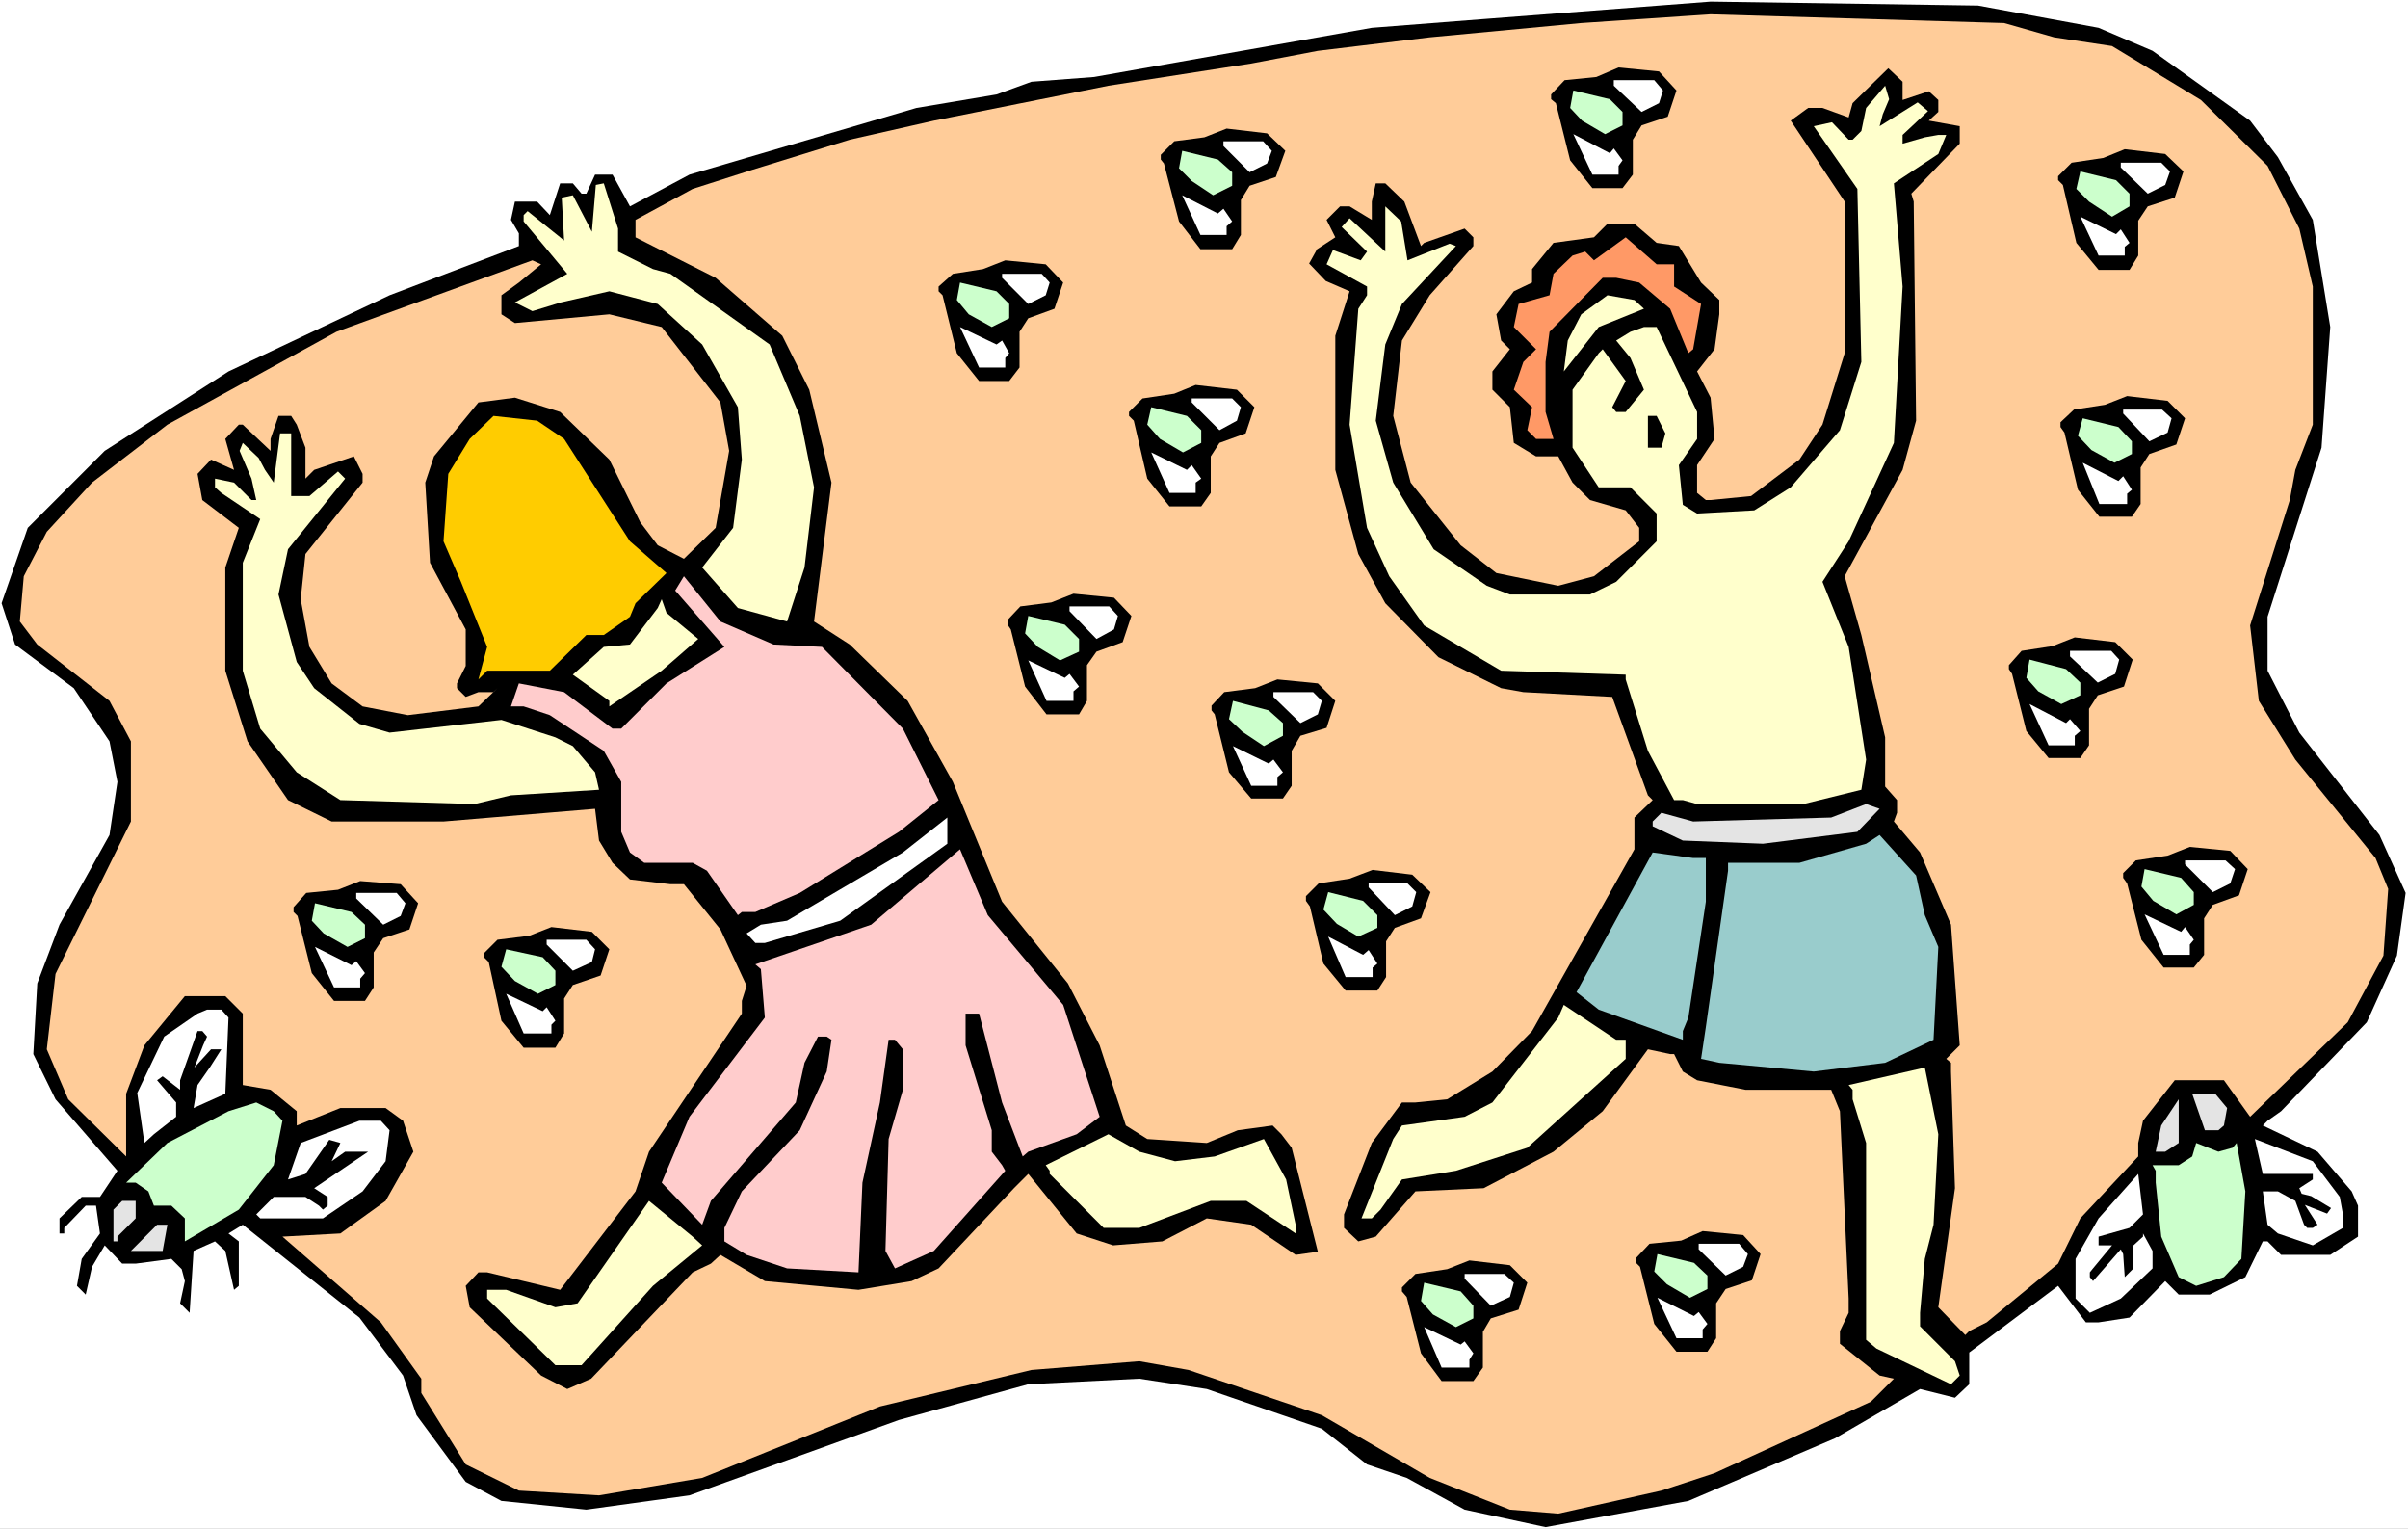 <?xml version="1.0" encoding="UTF-8" standalone="no"?>
<svg
   version="1.0"
   width="129.766mm"
   height="82.361mm"
   id="svg91"
   sodipodi:docname="Plague 04.wmf"
   xmlns:inkscape="http://www.inkscape.org/namespaces/inkscape"
   xmlns:sodipodi="http://sodipodi.sourceforge.net/DTD/sodipodi-0.dtd"
   xmlns="http://www.w3.org/2000/svg"
   xmlns:svg="http://www.w3.org/2000/svg">
  <rect width="100%" height="100%" fill="#808080" stroke="none"/>
  <sodipodi:namedview
     id="namedview91"
     pagecolor="#ffffff"
     bordercolor="#000000"
     borderopacity="0.25"
     inkscape:showpageshadow="2"
     inkscape:pageopacity="0.0"
     inkscape:pagecheckerboard="0"
     inkscape:deskcolor="#d1d1d1"
     inkscape:document-units="mm" />
  <defs
     id="defs1">
    <pattern
       id="WMFhbasepattern"
       patternUnits="userSpaceOnUse"
       width="6"
       height="6"
       x="0"
       y="0" />
  </defs>
  <path
     style="fill:#ffffff;fill-opacity:1;fill-rule:evenodd;stroke:none"
     d="M 0,311.284 H 490.455 V 0 H 0 Z"
     id="path1" />
  <path
     style="fill:#000000;fill-opacity:1;fill-rule:evenodd;stroke:none"
     d="m 427.432,5.657 10.989,4.687 19.877,14.223 5.656,7.435 7.11,12.768 3.555,21.819 -1.778,24.567 -10.989,34.425 v 10.99 l 6.464,12.607 16.322,20.849 5.333,11.798 -1.778,12.768 -6.141,13.576 -17.453,18.102 -2.747,1.939 -0.97,0.97 11.15,5.334 6.949,8.081 1.293,2.909 v 6.303 l -5.656,3.717 h -10.019 l -2.747,-2.748 h -0.97 l -3.555,7.273 -7.272,3.556 h -6.302 l -2.747,-2.748 -7.272,7.435 -6.302,0.97 h -2.586 l -5.656,-7.435 -18.099,13.576 v 6.465 l -2.909,2.748 -7.11,-1.778 -17.291,10.021 -29.896,12.768 -29.088,5.334 -16.483,-3.556 -11.797,-6.465 -8.08,-2.748 -9.211,-7.273 -23.432,-8.081 -13.736,-2.101 -22.624,1.131 -26.341,7.273 -42.662,15.354 -21.008,2.909 -17.291,-1.778 -7.272,-3.879 -10.019,-13.576 -2.747,-8.081 -8.888,-11.798 -23.755,-18.91 -2.909,1.778 2.101,1.616 v 9.051 l -0.97,0.808 -1.778,-7.919 -2.101,-1.939 -4.363,1.939 -0.808,12.607 -1.939,-1.939 0.97,-4.525 -0.646,-2.424 -2.101,-2.101 -7.272,0.97 h -2.747 l -3.555,-3.717 -2.586,4.364 -1.293,5.657 -1.778,-1.778 0.97,-5.495 3.717,-5.172 -0.808,-5.657 H 17.453 l -4.363,4.525 v 1.131 h -0.97 v -3.071 l 4.525,-4.364 h 3.717 L 23.917,238.392 11.312,223.846 6.787,214.634 7.595,200.25 12.12,188.29 22.301,170.026 23.917,159.198 22.301,150.955 15.029,140.126 3.07,131.237 0.323,122.833 5.656,107.479 21.331,91.801 46.541,75.639 79.346,60.123 105.686,50.103 V 47.517 l -1.616,-2.748 0.808,-3.717 h 4.525 l 2.586,2.748 2.101,-6.465 h 2.586 l 1.778,2.101 h 0.97 l 1.778,-3.879 h 3.555 l 3.555,6.465 12.12,-6.465 46.218,-13.576 16.322,-2.748 7.11,-2.586 12.766,-0.97 56.56,-10.021 22.786,-1.778 46.218,-3.556 54.459,0.808 z"
     id="path2" />
  <path
     style="fill:#ffcc99;fill-opacity:1;fill-rule:evenodd;stroke:none"
     d="m 418.382,7.596 11.797,1.778 18.099,10.99 13.574,13.415 6.464,12.768 2.747,11.798 v 28.122 l -3.555,9.212 -1.131,6.142 -8.08,25.536 1.778,15.354 7.434,11.96 16.322,20.041 2.586,6.303 -0.97,13.576 -7.272,13.576 -19.877,19.233 -5.333,-7.435 H 442.945 l -6.464,8.243 -0.97,4.525 v 2.748 l -11.797,12.607 -4.525,9.212 -14.544,11.96 -3.555,1.778 -0.808,0.808 -5.494,-5.657 3.394,-24.243 -0.808,-23.758 v -1.778 l -0.97,-0.808 2.747,-2.748 -1.778,-24.567 -6.302,-14.708 -5.333,-6.303 0.646,-1.778 v -2.586 l -2.424,-2.748 v -10.021 l -4.848,-20.849 -3.394,-11.96 11.797,-21.657 2.747,-10.021 -0.485,-44.608 -0.485,-1.616 9.858,-10.182 v -3.556 l -6.302,-1.131 1.939,-1.778 v -2.424 l -1.939,-1.778 -5.333,1.778 v -3.717 l -2.909,-2.748 -7.272,7.111 -0.808,2.909 -5.333,-1.939 h -2.909 l -3.555,2.586 10.989,16.485 v 30.87 l -4.525,14.546 -4.686,7.111 -9.858,7.435 -8.242,0.808 h -0.97 l -1.778,-1.455 v -5.657 l 3.555,-5.334 -0.808,-8.404 -2.747,-5.334 3.555,-4.525 0.97,-7.111 v -2.909 l -3.717,-3.556 -4.525,-7.435 -4.525,-0.646 -4.525,-3.879 h -5.494 l -2.747,2.748 -8.242,1.131 -4.363,5.334 v 2.748 l -3.717,1.778 -3.555,4.687 0.97,5.334 1.778,1.778 -3.555,4.525 v 3.717 l 3.555,3.556 0.808,7.273 4.525,2.748 h 4.525 l 2.909,5.334 3.555,3.556 7.272,2.101 2.747,3.556 v 2.748 l -9.211,7.111 -7.272,1.939 -12.605,-2.586 -7.272,-5.657 -10.181,-12.768 -3.555,-13.576 1.778,-15.354 5.656,-9.212 8.888,-10.021 V 48.325 l -1.778,-1.778 -8.242,2.909 -0.646,0.646 -3.394,-9.051 -3.878,-3.717 h -1.939 l -0.808,3.717 v 3.717 l -4.525,-2.748 h -1.939 l -2.747,2.748 1.778,3.556 -3.717,2.424 -1.616,2.909 3.394,3.556 4.848,2.101 -2.909,9.051 v 27.314 l 4.686,17.132 5.494,10.021 10.827,10.99 12.766,6.303 4.525,0.808 18.099,0.97 7.272,20.041 0.97,0.97 -3.717,3.556 v 6.465 l -20.846,37.011 -8.08,8.243 -9.211,5.657 -6.464,0.646 h -2.747 l -6.141,8.243 -5.656,14.546 v 2.748 l 2.909,2.748 3.555,-0.97 8.08,-9.212 13.898,-0.646 14.221,-7.435 10.019,-8.243 9.211,-12.607 4.525,0.97 h 0.808 l 1.778,3.556 2.909,1.778 9.858,1.939 h 17.453 l 1.778,4.364 1.778,38.143 v 2.909 l -1.778,3.717 v 2.586 l 8.08,6.465 2.909,0.646 -4.686,4.687 -31.835,14.546 -10.827,3.556 -21.008,4.687 -9.858,-0.808 -16.322,-6.465 -21.978,-12.768 -27.149,-9.212 -10.019,-1.778 -21.978,1.778 -30.866,7.435 -36.198,14.546 -21.008,3.556 -16.322,-0.97 -10.827,-5.334 -9.05,-14.546 v -2.909 l -8.242,-11.475 -20.038,-17.455 11.797,-0.646 9.211,-6.627 5.656,-10.021 -2.101,-6.303 -3.555,-2.586 h -9.211 l -8.888,3.556 v -2.909 l -5.333,-4.364 -5.656,-0.97 v -14.546 l -3.555,-3.556 h -8.242 l -8.242,10.021 -3.717,9.859 v 12.768 L 13.898,223.846 9.534,213.664 11.312,198.31 26.664,167.279 V 150.955 L 22.301,142.712 7.595,131.237 4.04,126.55 4.848,117.338 9.534,108.287 18.746,98.266 34.098,86.468 68.518,67.558 108.433,53.012 l 1.778,0.808 -4.525,3.717 -3.555,2.586 v 3.879 l 2.747,1.778 19.23,-1.778 10.666,2.586 11.958,15.354 1.778,9.859 -2.747,15.677 -6.464,6.303 -5.333,-2.748 -3.555,-4.687 -6.302,-12.768 -10.019,-9.697 -9.211,-2.909 -7.434,0.97 -9.05,10.99 -1.778,5.334 0.97,16.324 7.272,13.576 v 7.435 l -1.778,3.556 v 0.97 l 1.778,1.778 2.586,-0.97 h 3.07 l 0.808,-0.808 -3.878,3.717 -14.382,1.778 -9.211,-1.778 -6.302,-4.687 -4.525,-7.435 -1.778,-9.697 0.97,-9.212 11.635,-14.546 v -1.778 l -1.778,-3.556 -8.08,2.748 -1.778,1.778 v -6.303 l -1.778,-4.687 -1.131,-1.778 h -2.586 l -1.616,4.687 v 2.424 l -5.656,-5.334 h -0.808 l -2.747,2.909 1.778,6.303 -4.686,-2.101 -2.747,2.909 0.97,5.334 7.434,5.657 -2.747,8.081 v 21.011 l 4.525,14.384 8.242,11.96 8.888,4.364 h 22.786 l 30.866,-2.586 0.808,6.465 2.747,4.525 3.555,3.394 8.242,0.97 h 2.747 l 7.434,9.212 5.333,11.475 -0.97,3.071 v 2.586 l -18.907,28.122 -2.747,8.081 -15.352,20.041 -14.867,-3.556 H 97.445 l -2.586,2.748 0.808,4.364 14.544,13.899 5.333,2.748 4.848,-2.101 20.685,-21.657 3.717,-1.778 1.939,-1.778 9.05,5.334 19.069,1.778 10.827,-1.778 5.494,-2.586 15.352,-16.324 2.909,-2.909 9.858,12.122 7.434,2.424 10.019,-0.808 9.05,-4.687 9.05,1.293 9.05,6.142 4.525,-0.646 -5.333,-21.172 -2.101,-2.748 -1.778,-1.778 -7.11,0.97 -6.302,2.586 -12.12,-0.808 -4.363,-2.748 -5.333,-16.324 -6.464,-12.607 -13.413,-16.647 -10.019,-24.405 -9.211,-16.485 -11.797,-11.475 -7.272,-4.687 3.555,-28.284 -4.525,-18.91 -5.494,-10.99 -13.574,-11.798 -16.322,-8.243 v -3.556 l 11.635,-6.303 12.12,-3.879 19.877,-6.142 17.13,-3.879 35.552,-7.111 29.088,-4.525 13.574,-2.586 22.786,-2.748 30.866,-2.909 26.341,-1.778 59.792,1.778 z"
     id="path3" />
  <path
     style="fill:#ffffcc;fill-opacity:1;fill-rule:evenodd;stroke:none"
     d="m 383.476,23.274 -0.646,2.424 7.757,-4.849 2.101,1.778 -5.171,4.849 v 1.778 l 4.525,-1.293 2.747,-0.485 h 1.616 l -1.616,3.879 -9.05,5.98 1.778,21.011 -1.778,31.84 -9.211,20.041 -5.333,8.243 5.333,13.253 3.555,22.95 -0.97,6.142 -11.797,2.909 h -21.654 l -2.909,-0.808 h -1.778 l -5.333,-10.021 -4.525,-14.546 v -0.97 l -25.371,-0.808 -15.675,-9.212 -7.11,-10.021 -4.525,-9.859 -3.555,-21.011 1.778,-23.597 1.778,-2.748 v -1.778 l -8.242,-4.525 1.293,-2.909 5.656,2.101 1.293,-1.778 -5.171,-5.01 1.616,-1.778 7.272,6.788 v -9.212 l 3.232,3.071 1.293,7.919 8.565,-3.394 1.293,0.485 -10.989,11.798 -3.394,8.243 -1.939,15.516 3.555,12.607 8.242,13.576 10.827,7.435 4.686,1.778 h 16.322 l 5.333,-2.586 8.242,-8.243 v -5.657 l -5.333,-5.334 h -6.464 l -5.333,-8.081 V 79.356 l 5.333,-7.435 0.808,-0.808 4.686,6.465 -2.747,5.334 0.808,0.97 h 1.939 l 3.717,-4.525 -2.747,-6.465 -2.909,-3.556 2.909,-1.778 2.747,-0.97 h 2.586 l 8.242,17.294 v 5.495 l -3.717,5.334 0.808,8.081 2.909,1.778 11.635,-0.646 7.434,-4.687 10.019,-11.637 4.363,-13.899 -0.808,-35.234 -8.888,-12.768 3.717,-0.808 3.394,3.556 h 0.808 l 1.778,-1.778 0.97,-4.687 3.878,-4.525 0.808,2.748 z"
     id="path4" />
  <path
     style="fill:#ffffcc;fill-opacity:1;fill-rule:evenodd;stroke:none"
     d="m 125.886,51.234 7.11,3.556 3.555,0.97 20.2,14.384 6.141,14.546 2.909,14.546 -1.939,16.324 -3.555,10.99 -10.019,-2.748 -7.272,-8.243 6.302,-8.081 1.778,-13.899 -0.808,-10.667 -7.272,-12.768 -9.05,-8.243 -9.858,-2.586 -9.858,2.263 -5.818,1.778 -3.555,-1.778 10.666,-5.818 -8.888,-10.667 v -1.293 l 0.808,-0.808 7.434,5.98 -0.485,-8.728 2.262,-0.485 3.878,7.435 0.808,-9.536 1.616,-0.323 2.909,9.212 z"
     id="path5" />
  <path
     style="fill:#ff9966;fill-opacity:1;fill-rule:evenodd;stroke:none"
     d="m 340.976,53.82 v 4.525 l 5.494,3.556 -1.616,9.212 -0.97,0.808 -3.717,-9.051 -6.302,-5.334 -4.686,-0.97 h -2.747 l -10.827,10.99 -0.808,6.142 v 10.182 l 1.616,5.495 h -3.555 l -1.778,-1.778 0.97,-4.687 -3.717,-3.556 1.939,-5.657 2.586,-2.586 -4.525,-4.525 0.97,-4.687 6.302,-1.778 0.808,-4.364 3.878,-3.717 2.586,-0.808 1.778,1.778 6.464,-4.687 6.302,5.495 z"
     id="path6" />
  <path
     style="fill:#ffffcc;fill-opacity:1;fill-rule:evenodd;stroke:none"
     d="m 334.835,62.871 -9.211,3.717 -7.11,9.051 0.808,-6.303 2.747,-5.334 5.333,-3.879 5.494,0.97 z"
     id="path7" />
  <path
     style="fill:#000000;fill-opacity:1;fill-rule:evenodd;stroke:none"
     d="m 216.544,57.537 -1.778,5.334 -5.333,1.939 -1.778,2.748 v 7.273 l -2.101,2.748 h -6.141 l -4.525,-5.657 -2.909,-11.798 -0.808,-0.808 v -0.97 l 2.909,-2.586 6.141,-0.97 4.525,-1.778 8.242,0.808 z"
     id="path8" />
  <path
     style="fill:#ffffff;fill-opacity:1;fill-rule:evenodd;stroke:none"
     d="m 213.797,57.537 -0.808,2.586 -3.555,1.778 -5.333,-5.334 v -0.808 h 8.08 z"
     id="path9" />
  <path
     style="fill:#ccffcc;fill-opacity:1;fill-rule:evenodd;stroke:none"
     d="m 205.555,61.901 v 2.909 l -3.555,1.778 -4.686,-2.586 -2.424,-2.909 0.646,-3.556 7.434,1.778 z"
     id="path10" />
  <path
     style="fill:#ffffff;fill-opacity:1;fill-rule:evenodd;stroke:none"
     d="m 204.101,69.336 1.454,2.586 -0.808,0.97 v 1.939 h -5.333 l -3.878,-8.243 7.434,3.556 z"
     id="path11" />
  <path
     style="fill:#000000;fill-opacity:1;fill-rule:evenodd;stroke:none"
     d="m 230.441,125.419 -1.778,5.334 -5.333,1.939 -1.939,2.748 v 7.273 l -1.616,2.748 h -6.626 l -4.363,-5.657 -2.909,-11.637 -0.646,-0.97 v -0.97 l 2.586,-2.748 6.302,-0.808 4.525,-1.778 8.242,0.808 z"
     id="path12" />
  <path
     style="fill:#ffffff;fill-opacity:1;fill-rule:evenodd;stroke:none"
     d="m 227.694,125.419 -0.808,2.748 -3.555,1.939 -5.494,-5.657 v -0.97 h 8.08 z"
     id="path13" />
  <path
     style="fill:#ccffcc;fill-opacity:1;fill-rule:evenodd;stroke:none"
     d="m 219.776,130.106 v 2.586 l -3.878,1.778 -4.525,-2.748 -2.586,-2.748 0.646,-3.556 7.434,1.778 z"
     id="path14" />
  <path
     style="fill:#ffffff;fill-opacity:1;fill-rule:evenodd;stroke:none"
     d="m 217.837,137.217 1.939,2.586 -1.131,0.97 v 1.939 h -5.494 l -3.717,-8.243 7.434,3.556 z"
     id="path15" />
  <path
     style="fill:#000000;fill-opacity:1;fill-rule:evenodd;stroke:none"
     d="m 255.489,82.912 -1.778,5.334 -5.333,1.939 -1.778,2.748 v 7.435 l -1.939,2.748 h -6.464 l -4.525,-5.657 -2.747,-11.798 -0.97,-0.97 v -0.808 l 2.747,-2.748 6.464,-0.97 4.363,-1.778 8.403,0.97 z"
     id="path16" />
  <path
     style="fill:#ffffff;fill-opacity:1;fill-rule:evenodd;stroke:none"
     d="m 252.742,82.912 -0.808,2.748 -3.555,1.939 -5.656,-5.657 v -0.808 h 8.242 z"
     id="path17" />
  <path
     style="fill:#ccffcc;fill-opacity:1;fill-rule:evenodd;stroke:none"
     d="m 244.662,87.599 v 2.586 l -3.717,1.939 -4.686,-2.748 -2.586,-2.909 0.808,-3.556 7.272,1.778 z"
     id="path18" />
  <path
     style="fill:#ffffff;fill-opacity:1;fill-rule:evenodd;stroke:none"
     d="m 242.723,94.71 1.939,2.748 -1.131,0.808 v 2.101 h -5.333 l -3.717,-8.243 7.272,3.556 z"
     id="path19" />
  <path
     style="fill:#000000;fill-opacity:1;fill-rule:evenodd;stroke:none"
     d="m 261.792,30.708 -1.939,5.334 -5.333,1.778 -1.778,2.909 v 7.111 l -1.778,2.909 h -6.464 l -4.363,-5.657 -3.07,-11.798 -0.646,-0.808 v -0.97 l 2.747,-2.748 6.141,-0.808 4.525,-1.778 8.242,0.97 z"
     id="path20" />
  <path
     style="fill:#ffffff;fill-opacity:1;fill-rule:evenodd;stroke:none"
     d="m 259.045,30.708 -0.97,2.586 -3.555,1.778 -5.333,-5.334 v -0.97 h 8.08 z"
     id="path21" />
  <path
     style="fill:#ccffcc;fill-opacity:1;fill-rule:evenodd;stroke:none"
     d="m 250.965,35.072 v 2.748 l -3.878,1.939 -4.363,-2.909 -2.586,-2.586 0.646,-3.556 7.272,1.778 z"
     id="path22" />
  <path
     style="fill:#ffffff;fill-opacity:1;fill-rule:evenodd;stroke:none"
     d="m 249.187,42.507 1.778,2.586 -1.131,0.97 v 1.778 h -5.333 l -3.717,-8.081 7.272,3.717 z"
     id="path23" />
  <path
     style="fill:#000000;fill-opacity:1;fill-rule:evenodd;stroke:none"
     d="m 457.812,176.976 -1.778,5.334 -5.333,1.939 -1.778,2.748 v 7.435 l -2.101,2.586 h -6.141 l -4.525,-5.657 -2.909,-11.475 -0.808,-1.131 v -0.97 l 2.586,-2.586 6.464,-0.97 4.525,-1.778 8.242,0.808 z"
     id="path24" />
  <path
     style="fill:#ffffff;fill-opacity:1;fill-rule:evenodd;stroke:none"
     d="m 455.227,176.976 -0.97,2.909 -3.555,1.778 -5.656,-5.657 v -0.808 h 8.242 z"
     id="path25" />
  <path
     style="fill:#ccffcc;fill-opacity:1;fill-rule:evenodd;stroke:none"
     d="m 446.823,181.663 v 2.586 l -3.555,1.939 -4.686,-2.748 -2.424,-2.909 0.646,-3.556 7.434,1.778 z"
     id="path26" />
  <path
     style="fill:#ffffff;fill-opacity:1;fill-rule:evenodd;stroke:none"
     d="m 445.046,188.774 1.778,2.586 -0.808,0.97 v 2.101 h -5.333 l -3.878,-8.243 7.434,3.556 z"
     id="path27" />
  <path
     style="fill:#000000;fill-opacity:1;fill-rule:evenodd;stroke:none"
     d="m 434.38,134.308 -1.778,5.495 -5.333,1.778 -1.778,2.748 v 7.435 l -1.778,2.586 h -6.464 l -4.525,-5.495 -2.909,-11.637 -0.646,-0.97 v -0.808 l 2.586,-2.909 6.302,-0.97 4.525,-1.778 8.242,0.97 z"
     id="path28" />
  <path
     style="fill:#ffffff;fill-opacity:1;fill-rule:evenodd;stroke:none"
     d="m 431.633,134.308 -0.808,2.909 -3.555,1.778 -5.656,-5.334 v -1.131 h 8.403 z"
     id="path29" />
  <path
     style="fill:#ccffcc;fill-opacity:1;fill-rule:evenodd;stroke:none"
     d="m 423.715,138.995 v 2.586 l -3.878,1.778 -4.686,-2.586 -2.424,-2.748 0.646,-3.717 7.434,1.939 z"
     id="path30" />
  <path
     style="fill:#ffffff;fill-opacity:1;fill-rule:evenodd;stroke:none"
     d="m 421.614,146.43 2.101,2.424 -1.131,0.97 v 1.939 h -5.333 l -3.878,-8.404 7.434,3.879 z"
     id="path31" />
  <path
     style="fill:#000000;fill-opacity:1;fill-rule:evenodd;stroke:none"
     d="m 445.046,85.175 -1.778,5.334 -5.494,1.939 -1.778,2.748 v 7.435 l -1.778,2.586 h -6.626 l -4.363,-5.495 -2.747,-11.637 -0.808,-1.131 V 85.983 l 2.747,-2.586 6.302,-0.97 4.525,-1.778 8.242,0.97 z"
     id="path32" />
  <path
     style="fill:#ffffff;fill-opacity:1;fill-rule:evenodd;stroke:none"
     d="m 442.299,85.175 -0.808,2.909 -3.717,1.778 -5.333,-5.657 v -0.808 h 7.918 z"
     id="path33" />
  <path
     style="fill:#ccffcc;fill-opacity:1;fill-rule:evenodd;stroke:none"
     d="m 434.219,89.862 v 2.586 l -3.555,1.778 -4.686,-2.586 -2.747,-2.909 0.97,-3.556 7.272,1.778 z"
     id="path34" />
  <path
     style="fill:#ffffff;fill-opacity:1;fill-rule:evenodd;stroke:none"
     d="m 432.441,96.973 1.778,2.748 -0.97,0.808 v 2.101 h -5.656 l -3.394,-8.404 7.272,3.717 z"
     id="path35" />
  <path
     style="fill:#000000;fill-opacity:1;fill-rule:evenodd;stroke:none"
     d="m 341.46,18.425 -1.778,5.334 -5.333,1.778 -1.778,2.909 v 7.111 l -2.101,2.748 h -6.141 l -4.525,-5.657 -2.909,-11.637 -0.97,-0.808 v -0.97 l 2.747,-2.909 6.464,-0.646 4.525,-1.939 8.242,0.808 z"
     id="path36" />
  <path
     style="fill:#ffffff;fill-opacity:1;fill-rule:evenodd;stroke:none"
     d="m 338.713,18.425 -0.808,2.586 -3.555,1.778 -5.656,-5.334 v -1.131 h 8.242 z"
     id="path37" />
  <path
     style="fill:#ccffcc;fill-opacity:1;fill-rule:evenodd;stroke:none"
     d="m 330.472,22.789 v 2.748 l -3.555,1.778 -4.686,-2.748 -2.424,-2.586 0.646,-3.556 7.434,1.778 z"
     id="path38" />
  <path
     style="fill:#ffffff;fill-opacity:1;fill-rule:evenodd;stroke:none"
     d="m 328.694,30.223 1.778,2.424 -0.808,1.131 v 1.778 h -5.333 l -3.878,-8.243 7.434,3.879 z"
     id="path39" />
  <path
     style="fill:#000000;fill-opacity:1;fill-rule:evenodd;stroke:none"
     d="m 358.59,255.363 -1.778,5.334 -5.333,1.778 -1.939,2.909 v 7.111 l -1.778,2.748 h -6.302 l -4.525,-5.657 -2.909,-11.637 -0.808,-0.808 v -0.97 l 2.747,-2.909 6.464,-0.646 4.363,-1.939 8.242,0.808 z"
     id="path40" />
  <path
     style="fill:#ffffff;fill-opacity:1;fill-rule:evenodd;stroke:none"
     d="m 356.004,255.363 -0.97,2.586 -3.555,1.778 -5.494,-5.334 v -1.131 h 8.242 z"
     id="path41" />
  <path
     style="fill:#ccffcc;fill-opacity:1;fill-rule:evenodd;stroke:none"
     d="m 347.763,259.727 v 2.748 l -3.555,1.778 -4.686,-2.748 -2.586,-2.586 0.646,-3.556 7.434,1.778 z"
     id="path42" />
  <path
     style="fill:#ffffff;fill-opacity:1;fill-rule:evenodd;stroke:none"
     d="m 345.985,267.161 1.778,2.424 -0.97,1.131 v 1.778 h -5.333 l -3.878,-8.243 7.434,3.717 z"
     id="path43" />
  <path
     style="fill:#000000;fill-opacity:1;fill-rule:evenodd;stroke:none"
     d="m 311.08,261.181 -1.778,5.495 -5.656,1.778 -1.616,2.748 v 7.273 l -1.939,2.748 h -6.464 l -4.202,-5.657 -2.909,-11.475 -0.97,-1.131 v -0.808 l 2.747,-2.748 6.464,-0.97 4.525,-1.778 8.242,0.97 z"
     id="path44" />
  <path
     style="fill:#ffffff;fill-opacity:1;fill-rule:evenodd;stroke:none"
     d="m 308.332,261.181 -0.808,2.909 -3.878,1.778 -5.333,-5.495 v -0.97 h 8.08 z"
     id="path45" />
  <path
     style="fill:#ccffcc;fill-opacity:1;fill-rule:evenodd;stroke:none"
     d="m 300.091,265.868 v 2.586 l -3.555,1.778 -4.686,-2.586 -2.424,-2.748 0.646,-3.717 7.434,1.778 z"
     id="path46" />
  <path
     style="fill:#ffffff;fill-opacity:1;fill-rule:evenodd;stroke:none"
     d="m 298.313,273.141 1.778,2.424 -0.808,1.293 v 1.616 h -5.656 l -3.555,-8.243 7.434,3.556 z"
     id="path47" />
  <path
     style="fill:#000000;fill-opacity:1;fill-rule:evenodd;stroke:none"
     d="m 124.109,193.3 -1.778,5.334 -5.656,1.939 -1.778,2.748 v 7.111 l -1.778,2.909 h -6.464 l -4.525,-5.495 -2.586,-11.96 -0.97,-0.97 v -0.808 l 2.747,-2.748 6.464,-0.808 4.525,-1.778 8.242,0.97 z"
     id="path48" />
  <path
     style="fill:#ffffff;fill-opacity:1;fill-rule:evenodd;stroke:none"
     d="m 121.2,193.3 -0.646,2.586 -3.878,1.778 -5.333,-5.334 v -0.97 h 8.08 z"
     id="path49" />
  <path
     style="fill:#ccffcc;fill-opacity:1;fill-rule:evenodd;stroke:none"
     d="m 113.12,197.664 v 2.909 l -3.555,1.778 -4.686,-2.586 -2.747,-2.909 0.97,-3.556 7.434,1.616 z"
     id="path50" />
  <path
     style="fill:#ffffff;fill-opacity:1;fill-rule:evenodd;stroke:none"
     d="m 111.342,205.098 1.778,2.748 -0.808,0.808 v 1.778 h -5.656 l -3.555,-8.081 7.434,3.556 z"
     id="path51" />
  <path
     style="fill:#000000;fill-opacity:1;fill-rule:evenodd;stroke:none"
     d="m 85.163,183.926 -1.778,5.334 -5.333,1.778 -1.939,2.909 v 7.111 l -1.778,2.748 h -6.302 l -4.525,-5.657 -2.909,-11.637 -0.808,-0.808 v -0.97 l 2.586,-2.909 6.464,-0.646 4.525,-1.778 8.242,0.646 z"
     id="path52" />
  <path
     style="fill:#ffffff;fill-opacity:1;fill-rule:evenodd;stroke:none"
     d="m 82.578,183.926 -0.97,2.586 -3.555,1.778 -5.494,-5.334 v -1.131 h 8.242 z"
     id="path53" />
  <path
     style="fill:#ccffcc;fill-opacity:1;fill-rule:evenodd;stroke:none"
     d="m 74.336,188.29 v 2.748 l -3.555,1.778 -4.848,-2.748 -2.424,-2.586 0.646,-3.556 7.434,1.778 z"
     id="path54" />
  <path
     style="fill:#ffffff;fill-opacity:1;fill-rule:evenodd;stroke:none"
     d="m 72.558,195.724 1.778,2.424 -0.97,1.131 v 1.778 h -5.333 l -3.878,-8.243 7.434,3.717 z"
     id="path55" />
  <path
     style="fill:#000000;fill-opacity:1;fill-rule:evenodd;stroke:none"
     d="m 444.723,34.91 -1.778,5.334 -5.494,1.778 -1.939,2.909 v 7.111 l -1.778,2.909 h -6.302 l -4.525,-5.495 -2.747,-11.798 -0.97,-0.97 v -0.808 l 2.747,-2.748 6.464,-0.97 4.363,-1.778 8.242,0.97 z"
     id="path56" />
  <path
     style="fill:#ffffff;fill-opacity:1;fill-rule:evenodd;stroke:none"
     d="m 441.976,34.91 -0.97,2.748 -3.555,1.778 -5.494,-5.334 v -0.97 h 8.242 z"
     id="path57" />
  <path
     style="fill:#ccffcc;fill-opacity:1;fill-rule:evenodd;stroke:none"
     d="m 433.734,39.436 v 2.586 l -3.555,2.101 -4.686,-3.071 -2.586,-2.586 0.808,-3.556 7.272,1.778 z"
     id="path58" />
  <path
     style="fill:#ffffff;fill-opacity:1;fill-rule:evenodd;stroke:none"
     d="m 431.956,46.709 1.778,2.748 -0.97,0.808 v 1.778 h -5.333 l -3.717,-7.919 7.272,3.556 z"
     id="path59" />
  <path
     style="fill:#000000;fill-opacity:1;fill-rule:evenodd;stroke:none"
     d="m 271.972,142.712 -1.778,5.495 -5.333,1.616 -1.778,3.071 v 7.111 l -1.778,2.586 h -6.464 l -4.525,-5.334 -2.909,-11.798 -0.646,-0.808 v -0.97 l 2.586,-2.748 6.302,-0.808 4.525,-1.778 8.242,0.808 z"
     id="path60" />
  <path
     style="fill:#ffffff;fill-opacity:1;fill-rule:evenodd;stroke:none"
     d="m 269.225,142.712 -0.808,2.748 -3.555,1.778 -5.494,-5.334 v -0.97 h 8.08 z"
     id="path61" />
  <path
     style="fill:#ccffcc;fill-opacity:1;fill-rule:evenodd;stroke:none"
     d="m 261.307,147.238 v 2.586 l -3.878,2.101 -4.363,-2.909 -2.747,-2.586 0.808,-3.717 7.272,1.939 z"
     id="path62" />
  <path
     style="fill:#ffffff;fill-opacity:1;fill-rule:evenodd;stroke:none"
     d="m 259.368,154.672 1.939,2.586 -1.131,0.97 v 1.778 h -5.333 l -3.717,-8.081 7.272,3.556 z"
     id="path63" />
  <path
     style="fill:#000000;fill-opacity:1;fill-rule:evenodd;stroke:none"
     d="m 291.364,181.663 -1.939,5.334 -5.333,1.939 -1.778,2.748 v 7.273 l -1.778,2.748 h -6.464 l -4.525,-5.495 -2.747,-11.637 -0.808,-1.131 v -0.97 l 2.586,-2.586 6.302,-0.97 4.686,-1.778 8.08,0.97 z"
     id="path64" />
  <path
     style="fill:#ffffff;fill-opacity:1;fill-rule:evenodd;stroke:none"
     d="m 288.456,181.663 -0.808,2.909 -3.555,1.778 -5.333,-5.657 v -0.808 h 7.918 z"
     id="path65" />
  <path
     style="fill:#ccffcc;fill-opacity:1;fill-rule:evenodd;stroke:none"
     d="m 280.537,186.35 v 2.586 l -3.878,1.778 -4.363,-2.586 -2.747,-2.909 0.97,-3.556 7.11,1.778 z"
     id="path66" />
  <path
     style="fill:#ffffff;fill-opacity:1;fill-rule:evenodd;stroke:none"
     d="m 278.76,193.462 1.778,2.748 -0.97,0.808 v 1.939 h -5.494 l -3.555,-8.243 7.11,3.717 z"
     id="path67" />
  <path
     style="fill:#ffcc00;fill-opacity:1;fill-rule:evenodd;stroke:none"
     d="m 114.897,89.377 13.413,20.849 7.434,6.465 -6.302,6.142 -1.131,2.748 -5.333,3.717 h -3.555 l -7.434,7.273 H 99.222 l -1.778,1.778 1.778,-6.627 -5.333,-13.253 -3.555,-8.243 0.97,-13.738 4.363,-7.111 4.848,-4.687 8.888,0.97 z"
     id="path68" />
  <path
     style="fill:#000000;fill-opacity:1;fill-rule:evenodd;stroke:none"
     d="m 339.198,88.246 -0.808,2.909 h -2.747 v -6.465 h 1.778 z"
     id="path69" />
  <path
     style="fill:#ffffcc;fill-opacity:1;fill-rule:evenodd;stroke:none"
     d="m 63.024,101.014 5.818,-5.01 1.454,1.455 -11.635,14.384 -1.939,9.212 3.717,13.738 3.555,5.334 9.211,7.273 6.141,1.778 22.786,-2.586 10.989,3.556 3.555,1.778 4.525,5.334 0.808,3.556 -17.938,1.131 -7.434,1.778 -27.31,-0.808 -8.888,-5.657 -7.434,-8.889 -3.555,-11.798 v -21.981 l 3.555,-8.889 -7.918,-5.334 -1.293,-1.131 v -1.778 l 3.878,0.808 3.555,3.556 h 0.97 l -0.97,-4.364 -2.424,-5.657 0.646,-1.616 3.232,3.071 1.293,2.424 1.778,2.586 1.293,-10.021 h 2.262 v 12.768 z"
     id="path70" />
  <path
     style="fill:#ffcccc;fill-opacity:1;fill-rule:evenodd;stroke:none"
     d="m 157.56,131.237 9.858,0.485 16.483,16.647 7.272,14.546 -8.08,6.465 -20.2,12.445 -9.05,3.879 h -2.747 l -0.808,0.646 -6.302,-9.051 -2.909,-1.616 h -9.858 l -2.909,-2.101 -1.778,-4.202 v -10.182 l -3.555,-6.303 -10.989,-7.273 -5.333,-1.778 h -2.586 l 1.616,-4.687 9.211,1.778 9.858,7.435 h 1.778 l 9.211,-9.212 11.797,-7.435 -10.019,-11.475 1.778,-2.909 7.434,9.212 z"
     id="path71" />
  <path
     style="fill:#ffffcc;fill-opacity:1;fill-rule:evenodd;stroke:none"
     d="m 142.208,130.106 -7.434,6.465 -10.666,7.273 v -1.131 l -7.434,-5.334 6.302,-5.657 5.333,-0.485 5.656,-7.435 0.808,-1.778 0.97,2.748 z"
     id="path72" />
  <path
     style="fill:#e4e4e4;fill-opacity:1;fill-rule:evenodd;stroke:none"
     d="m 378.305,169.38 -19.23,2.424 -16.322,-0.646 -6.141,-2.909 v -0.97 l 1.778,-1.778 6.464,1.778 28.118,-0.808 7.11,-2.748 2.747,0.97 z"
     id="path73" />
  <path
     style="fill:#ffffff;fill-opacity:1;fill-rule:evenodd;stroke:none"
     d="m 171.134,187.481 -15.352,4.525 h -1.939 l -1.778,-1.939 2.909,-1.778 5.333,-0.808 23.594,-13.899 9.05,-7.111 v 5.334 z"
     id="path74" />
  <path
     style="fill:#99cccc;fill-opacity:1;fill-rule:evenodd;stroke:none"
     d="m 392.041,186.35 2.747,6.465 -0.97,18.91 -9.858,4.687 -14.544,1.778 -19.23,-1.778 -3.717,-0.808 0.97,-6.465 4.525,-31.84 v -1.616 h 14.544 l 13.574,-3.879 2.747,-1.778 7.434,8.243 z"
     id="path75" />
  <path
     style="fill:#ffcccc;fill-opacity:1;fill-rule:evenodd;stroke:none"
     d="m 216.544,204.613 7.434,22.789 -4.686,3.556 -9.858,3.556 -1.131,0.97 -4.202,-10.99 -4.686,-18.102 h -2.747 v 6.465 l 5.333,17.294 v 4.364 l 2.101,2.748 0.646,1.131 -14.544,16.324 -7.918,3.556 -1.939,-3.556 0.646,-22.789 2.909,-10.021 v -8.243 l -1.616,-1.939 h -1.293 l -1.778,12.768 -3.555,16.324 -0.808,18.263 -14.544,-0.808 -8.242,-2.748 -4.525,-2.748 v -2.748 l 3.555,-7.435 11.797,-12.445 5.494,-11.96 0.97,-6.465 -0.97,-0.646 h -1.778 l -2.747,5.334 -1.778,8.081 -17.291,20.041 -1.778,4.849 -8.242,-8.566 5.656,-13.415 15.352,-20.203 -0.808,-9.859 -1.131,-0.97 23.594,-8.081 18.099,-15.354 5.656,13.415 z"
     id="path76" />
  <path
     style="fill:#99cccc;fill-opacity:1;fill-rule:evenodd;stroke:none"
     d="m 347.44,174.713 v 8.889 l -3.555,23.597 -1.131,2.748 v 1.778 l -17.13,-6.142 -4.525,-3.556 15.514,-28.445 8.242,1.131 z"
     id="path77" />
  <path
     style="fill:#ffffcc;fill-opacity:1;fill-rule:evenodd;stroke:none"
     d="m 331.118,211.725 v 3.879 l -20.038,18.102 -14.544,4.687 -10.989,1.778 -4.363,6.142 -1.778,1.778 h -2.101 l 6.464,-16.162 1.778,-2.748 12.766,-1.778 5.656,-2.909 13.413,-17.294 1.131,-2.586 10.666,7.111 z"
     id="path78" />
  <path
     style="fill:#ffffff;fill-opacity:1;fill-rule:evenodd;stroke:none"
     d="m 46.541,207.199 -0.646,15.516 -6.464,2.909 0.808,-4.687 2.586,-3.717 2.262,-3.556 h -2.101 l -3.394,3.717 1.778,-4.525 0.808,-1.778 -0.97,-1.131 h -0.97 l -3.555,10.021 v 1.939 l -3.555,-2.748 -1.131,0.808 3.878,4.525 v 2.909 l -4.525,3.556 -1.939,1.778 -1.454,-10.182 5.494,-11.475 6.787,-4.687 1.939,-0.808 h 2.909 z"
     id="path79" />
  <path
     style="fill:#ffffcc;fill-opacity:1;fill-rule:evenodd;stroke:none"
     d="m 393.819,249.383 -1.778,6.95 -0.97,10.99 v 2.748 l 7.11,7.111 0.97,2.909 -1.778,1.778 -15.19,-7.273 -2.101,-1.778 v -40.082 l -2.747,-8.889 v -1.939 l -0.808,-0.97 15.514,-3.556 2.747,13.576 z"
     id="path80" />
  <path
     style="fill:#e4e4e4;fill-opacity:1;fill-rule:evenodd;stroke:none"
     d="m 453.611,225.624 -0.646,3.556 -1.131,0.97 h -2.747 l -2.586,-7.435 h 4.686 z"
     id="path81" />
  <path
     style="fill:#e4e4e4;fill-opacity:1;fill-rule:evenodd;stroke:none"
     d="m 441.006,234.513 h -1.939 l 1.131,-5.334 3.555,-5.334 v 8.889 z"
     id="path82" />
  <path
     style="fill:#ccffcc;fill-opacity:1;fill-rule:evenodd;stroke:none"
     d="m 57.53,228.21 -1.778,9.051 -7.11,9.051 -10.989,6.465 v -4.687 l -2.747,-2.586 h -3.555 l -1.131,-2.909 -2.586,-1.778 h -1.939 l 8.403,-8.081 12.443,-6.465 5.656,-1.778 3.555,1.778 z"
     id="path83" />
  <path
     style="fill:#ffffff;fill-opacity:1;fill-rule:evenodd;stroke:none"
     d="m 79.346,230.15 -0.808,6.303 -4.686,6.142 -8.08,5.495 H 53.005 l -0.808,-0.808 3.555,-3.556 h 6.464 l 2.747,1.778 0.808,0.808 0.97,-0.808 v -1.778 l -2.747,-1.778 10.989,-7.435 h -4.686 l -2.747,1.939 1.778,-3.717 -2.262,-0.646 -4.848,6.95 -3.555,1.131 2.586,-7.435 11.958,-4.525 h 4.363 z"
     id="path84" />
  <path
     style="fill:#ffffcc;fill-opacity:1;fill-rule:evenodd;stroke:none"
     d="m 239.329,236.453 8.08,-0.97 10.019,-3.556 4.525,8.243 1.939,9.212 v 1.778 l -10.019,-6.627 h -7.272 l -14.544,5.495 h -7.272 L 213.797,239.039 v -0.646 l -0.808,-1.131 12.766,-6.303 6.302,3.556 z"
     id="path85" />
  <path
     style="fill:#ffffff;fill-opacity:1;fill-rule:evenodd;stroke:none"
     d="m 476.558,243.726 0.646,3.556 v 2.748 l -6.141,3.556 -7.11,-2.424 -2.101,-1.778 -0.97,-6.788 h 3.07 l 3.555,1.939 1.778,4.849 0.646,0.646 h 1.131 l 0.97,-0.646 -2.586,-4.041 4.525,1.778 0.808,-1.131 -4.04,-2.424 -1.939,-0.485 -0.485,-1.131 2.747,-1.778 v -1.131 h -10.181 l -1.616,-7.111 11.797,4.525 z"
     id="path86" />
  <path
     style="fill:#ccffcc;fill-opacity:1;fill-rule:evenodd;stroke:none"
     d="m 454.742,233.705 0.808,-0.97 1.778,9.859 -0.808,13.738 -3.555,3.717 -5.656,1.778 -3.555,-1.778 -3.555,-8.243 -1.131,-10.99 v -2.424 l -0.646,-1.131 h 5.333 l 2.747,-1.778 0.808,-2.748 4.525,1.778 z"
     id="path87" />
  <path
     style="fill:#ffffff;fill-opacity:1;fill-rule:evenodd;stroke:none"
     d="m 433.734,250.029 -6.302,1.778 v 1.778 h 2.747 l -3.878,4.687 -0.646,0.808 v 0.97 l 0.646,0.808 5.656,-6.465 0.485,0.97 0.162,2.424 0.162,2.263 1.778,-1.778 v -4.687 l 1.939,-1.778 v -0.646 l 1.939,3.556 v 3.556 l -6.464,6.142 -6.302,2.909 -2.909,-2.909 v -8.081 l 4.686,-8.243 8.08,-9.051 0.97,8.243 z"
     id="path88" />
  <path
     style="fill:#e4e4e4;fill-opacity:1;fill-rule:evenodd;stroke:none"
     d="m 27.634,248.09 -3.717,3.717 v 0.97 h -0.808 v -6.465 l 1.778,-1.778 h 2.747 z"
     id="path89" />
  <path
     style="fill:#ffffcc;fill-opacity:1;fill-rule:evenodd;stroke:none"
     d="m 143.016,253.585 -10.019,8.243 -14.544,16.162 h -5.333 L 99.222,264.414 v -1.778 h 3.878 l 10.019,3.556 4.525,-0.808 14.544,-20.849 8.888,7.273 z"
     id="path90" />
  <path
     style="fill:#e4e4e4;fill-opacity:1;fill-rule:evenodd;stroke:none"
     d="M 33.128,254.716 H 26.664 l 5.333,-5.334 h 2.101 z"
     id="path91" />
</svg>
